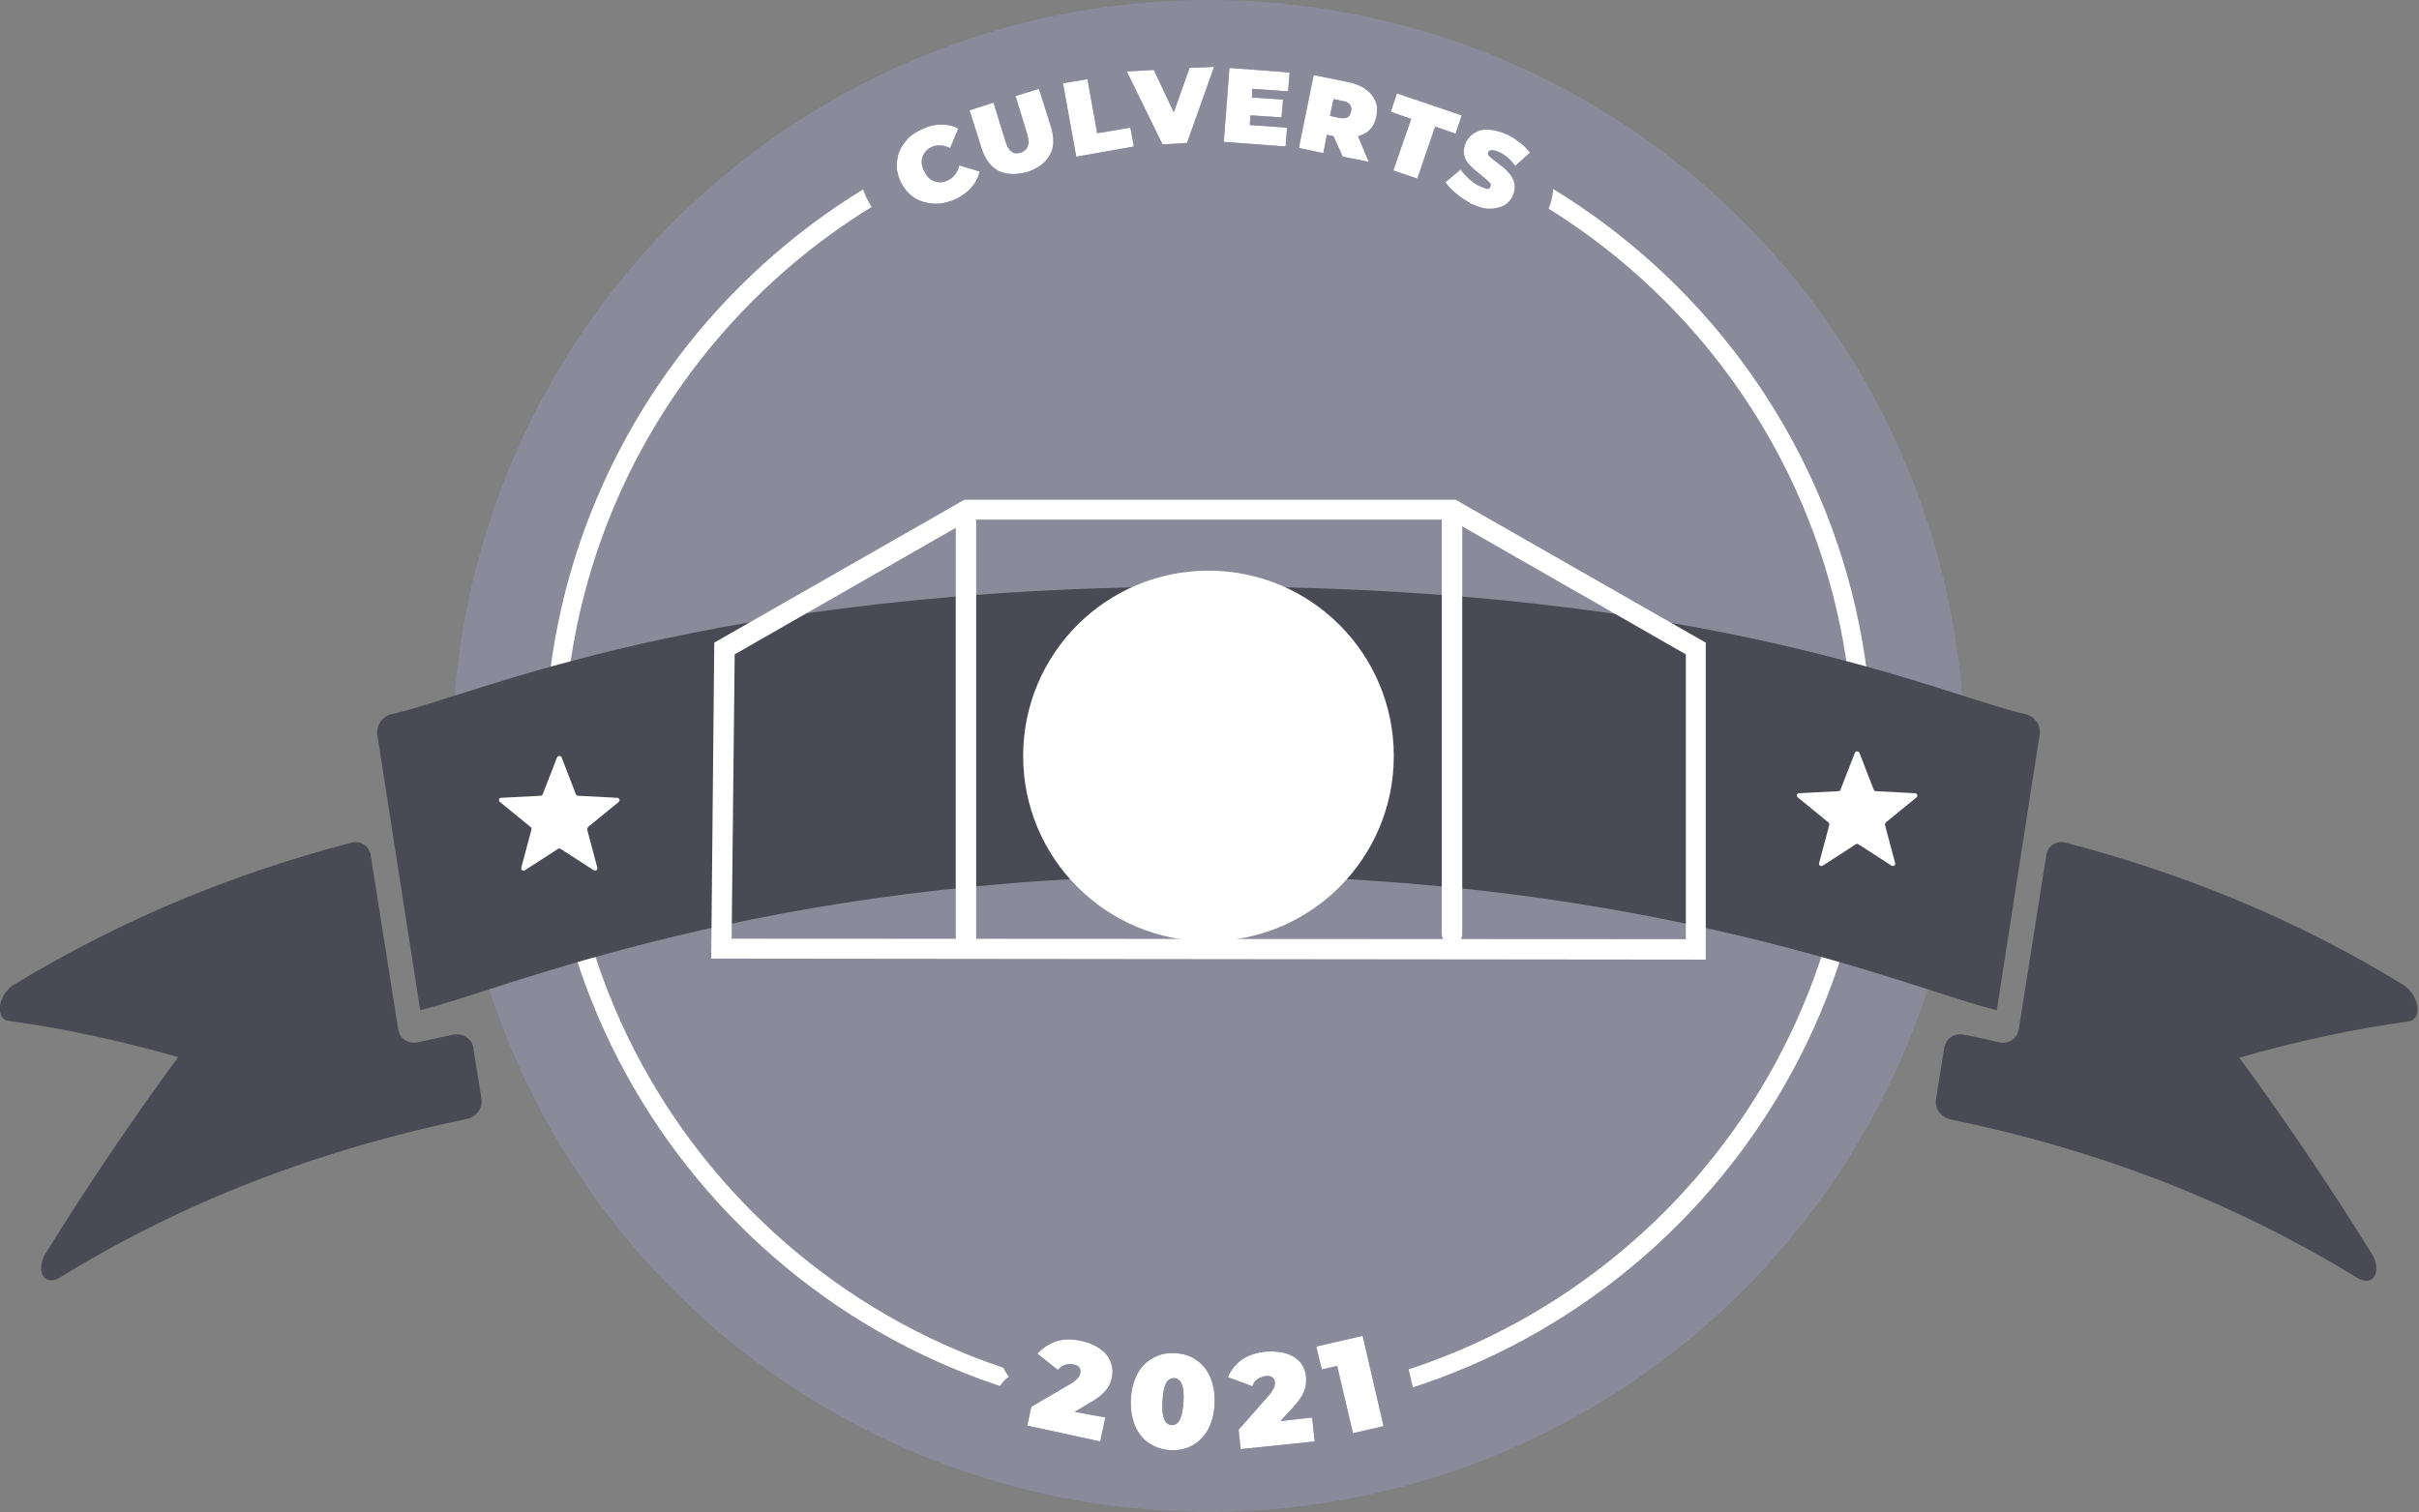 <svg xmlns="http://www.w3.org/2000/svg" xmlns:xlink="http://www.w3.org/1999/xlink" id="Layer_1" x="0px" y="0px" viewBox="0 0 473.8 296.3" style="enable-background:new 0 0 473.8 296.3;" xml:space="preserve"><rect x="0" y="0" width="473.8" height="296.3" fill="#808080" stroke="none"/><style type="text/css">	.st0{fill:#8A8A9B;}	.st1{fill:#FFFFFF;}	.st2{fill:#252D65;}	.st3{fill:#4A4A54;}</style><g>	<g>		<g>			<circle class="st0" cx="236.7" cy="148.1" r="148.1"></circle>		</g>	</g>	<g>		<g>			<path class="st1" d="M236.7,278.1c-71.7,0-130-58.3-130-130s58.3-130,130-130s130,58.3,130,130S308.4,278.1,236.7,278.1z     M236.7,21.9c-69.6,0-126.3,56.6-126.3,126.3s56.6,126.3,126.3,126.3S363,217.8,363,148.1S306.4,21.9,236.7,21.9z"></path>		</g>	</g>	<g>		<g>			<g>				<path class="st0" d="M215.5,289.8c-0.5,0-1-0.1-1.6-0.2l-14.3-3.1c-4-0.9-6.5-4.8-5.6-8.8l0.8-3.7c0.4-1.7,1.4-3.3,2.8-4.3     c-0.9-1.1-1.5-2.5-1.7-4c-0.2-2,0.4-3.9,1.7-5.5c1.9-2.2,4.3-3.8,7.1-4.6c2.7-0.8,5.6-0.9,8.7-0.2c2.4,0.5,4.5,1.4,6.2,2.7     c2.1,1.5,3.7,3.4,4.6,5.6c1,2.4,1.3,5,0.7,7.6c-0.3,1.5-0.8,2.8-1.6,4.1c0.4,1.2,0.5,2.6,0.2,4l-1,4.7c-0.4,1.9-1.6,3.6-3.2,4.6     C218.3,289.4,216.9,289.8,215.5,289.8z"></path>			</g>			<g>				<path class="st0" d="M229.8,291.5c-0.3,0-0.6,0-0.9,0c-3-0.2-5.7-1.1-8-2.6c0,0,0,0,0,0c-2.4-1.6-4.2-3.9-5.3-6.6     c-1.1-2.5-1.5-5.3-1.3-8.4c0.2-3.1,0.9-5.9,2.3-8.2c1.5-2.6,3.5-4.6,6-6c2.5-1.3,5.3-1.9,8.2-1.8c3,0.2,5.6,1.1,8,2.7     c2.3,1.6,4.1,3.8,5.3,6.6c1.1,2.5,1.5,5.3,1.3,8.4c-0.2,3.1-0.9,5.9-2.3,8.2c-1.5,2.6-3.5,4.6-6,6     C234.8,290.9,232.4,291.5,229.8,291.5z"></path>			</g>			<g>				<path class="st0" d="M243,291.3c-3.7,0-6.9-2.8-7.3-6.6l-0.4-3.8c-0.2-1.8,0.3-3.5,1.3-5c-1.3-0.8-2.2-1.9-2.8-3.3     c-0.8-1.8-0.8-3.9-0.1-5.7c1.1-2.7,2.9-4.9,5.3-6.6c2.3-1.6,5.1-2.6,8.2-2.9c2.4-0.2,4.7,0,6.8,0.6c2.5,0.8,4.6,2.1,6.2,3.9     c1.7,1.9,2.8,4.4,3,7c0.2,1.5,0.1,2.9-0.2,4.3c0.8,1.1,1.3,2.3,1.5,3.7l0.5,4.7c0.4,4-2.5,7.7-6.6,8.1l-14.5,1.5     C243.5,291.3,243.2,291.3,243,291.3z"></path>			</g>			<g>				<path class="st0" d="M265.1,288.2c-1.4,0-2.7-0.4-3.9-1.1c-1.7-1-2.8-2.7-3.3-4.6l-1.7-7.4c-2.1-0.9-3.8-2.7-4.4-5.1l-1.1-4.5     c-0.4-1.9-0.1-3.9,0.9-5.6c1-1.7,2.7-2.8,4.6-3.3l9-2.1c4-0.9,7.9,1.5,8.8,5.5l4.1,17.7c0.9,4-1.5,7.9-5.5,8.9l-6,1.4     C266.2,288.2,265.7,288.2,265.1,288.2z"></path>			</g>		</g>		<g>			<g>				<path class="st2" d="M216.5,277.7l-1,4.7l-14.3-3.1l0.8-3.7l7.7-4.5c0.7-0.4,1.1-0.8,1.4-1.1c0.3-0.3,0.4-0.7,0.5-1     c0.1-0.4,0-0.8-0.2-1.1s-0.6-0.5-1.2-0.6c-0.5-0.1-1.1-0.1-1.6,0.1c-0.5,0.2-1,0.5-1.4,1l-4-3.2c1-1.1,2.2-1.9,3.6-2.4     c1.5-0.5,3.1-0.5,5-0.1c1.4,0.3,2.6,0.8,3.6,1.5c1,0.7,1.7,1.5,2.1,2.5c0.4,1,0.5,2,0.3,3.1c-0.2,1-0.6,1.9-1.2,2.6     s-1.6,1.6-3.1,2.4l-3,1.8L216.5,277.7z"></path>			</g>			<g>				<path class="st2" d="M225,282.7c-1.2-0.8-2.1-2-2.7-3.4c-0.6-1.5-0.9-3.2-0.8-5.2c0.1-2,0.6-3.7,1.3-5c0.8-1.4,1.8-2.4,3.1-3.1     c1.3-0.7,2.7-1,4.3-0.9c1.6,0.1,3,0.5,4.2,1.4c1.2,0.8,2.1,2,2.7,3.4c0.6,1.5,0.9,3.2,0.8,5.2c-0.1,2-0.6,3.7-1.3,5     c-0.8,1.4-1.8,2.4-3.1,3.1c-1.3,0.7-2.7,1-4.3,0.9C227.6,284,226.2,283.5,225,282.7z M231.8,274.7c0.2-3.1-0.4-4.6-1.8-4.7     c-1.4-0.1-2.2,1.4-2.3,4.5c-0.2,3.1,0.4,4.6,1.8,4.7C230.9,279.2,231.6,277.8,231.8,274.7z"></path>			</g>			<g>				<path class="st2" d="M257,277.7l0.5,4.7l-14.5,1.5l-0.4-3.8l5.9-6.7c0.5-0.6,0.8-1.1,1-1.5c0.2-0.4,0.2-0.8,0.2-1.1     c0-0.4-0.2-0.8-0.6-1c-0.3-0.2-0.8-0.3-1.3-0.2c-0.5,0.1-1.1,0.3-1.5,0.6c-0.5,0.3-0.8,0.8-1,1.4l-4.8-1.8     c0.6-1.4,1.5-2.5,2.7-3.4c1.3-0.9,2.8-1.4,4.7-1.6c1.4-0.1,2.7,0,3.9,0.3c1.2,0.4,2.1,0.9,2.8,1.7c0.7,0.8,1.1,1.8,1.2,2.9     c0.1,1,0,2-0.4,2.9c-0.3,0.9-1.1,2-2.2,3.2l-2.4,2.6L257,277.7z"></path>			</g>			<g>				<path class="st2" d="M266.9,261.7l4.1,17.7l-6,1.4l-3.1-13.2l-3,0.7l-1.1-4.5L266.9,261.7z"></path>			</g>		</g>		<g>			<g>				<path class="st1" d="M216.5,277.7l-1,4.7l-14.3-3.1l0.8-3.7l7.7-4.5c0.7-0.4,1.1-0.8,1.4-1.1c0.3-0.3,0.4-0.7,0.5-1     c0.1-0.4,0-0.8-0.2-1.1s-0.6-0.5-1.2-0.6c-0.5-0.1-1.1-0.1-1.6,0.1c-0.5,0.2-1,0.5-1.4,1l-4-3.2c1-1.1,2.2-1.9,3.6-2.4     c1.5-0.5,3.1-0.5,5-0.1c1.4,0.3,2.6,0.8,3.6,1.5c1,0.7,1.7,1.5,2.1,2.5c0.4,1,0.5,2,0.3,3.1c-0.2,1-0.6,1.9-1.2,2.6     s-1.6,1.6-3.1,2.4l-3,1.8L216.5,277.7z"></path>			</g>			<g>				<path class="st1" d="M225,282.7c-1.2-0.8-2.1-2-2.7-3.4c-0.6-1.5-0.9-3.2-0.8-5.2c0.1-2,0.6-3.7,1.3-5c0.8-1.4,1.8-2.4,3.1-3.1     c1.3-0.7,2.7-1,4.3-0.9c1.6,0.1,3,0.5,4.2,1.4c1.2,0.8,2.1,2,2.7,3.4c0.6,1.5,0.9,3.2,0.8,5.2c-0.1,2-0.6,3.7-1.3,5     c-0.8,1.4-1.8,2.4-3.1,3.1c-1.3,0.7-2.7,1-4.3,0.9C227.6,284,226.2,283.5,225,282.7z M231.8,274.7c0.2-3.1-0.4-4.6-1.8-4.7     c-1.4-0.1-2.2,1.4-2.3,4.5c-0.2,3.1,0.4,4.6,1.8,4.7C230.9,279.2,231.6,277.8,231.8,274.7z"></path>			</g>			<g>				<path class="st1" d="M257,277.7l0.5,4.7l-14.5,1.5l-0.4-3.8l5.9-6.7c0.5-0.6,0.8-1.1,1-1.5c0.2-0.4,0.2-0.8,0.2-1.1     c0-0.4-0.2-0.8-0.6-1c-0.3-0.2-0.8-0.3-1.3-0.2c-0.5,0.1-1.1,0.3-1.5,0.6c-0.5,0.3-0.8,0.8-1,1.4l-4.8-1.8     c0.6-1.4,1.5-2.5,2.7-3.4c1.3-0.9,2.8-1.4,4.7-1.6c1.4-0.1,2.7,0,3.9,0.3c1.2,0.4,2.1,0.9,2.8,1.7c0.7,0.8,1.1,1.8,1.2,2.9     c0.1,1,0,2-0.4,2.9c-0.3,0.9-1.1,2-2.2,3.2l-2.4,2.6L257,277.7z"></path>			</g>			<g>				<path class="st1" d="M266.9,261.7l4.1,17.7l-6,1.4l-3.1-13.2l-3,0.7l-1.1-4.5L266.9,261.7z"></path>			</g>		</g>	</g>	<g>		<g>			<path class="st3" d="M470.8,193c-21.5-13.2-43.6-22-66.2-27.9c-1.8-0.5-3.5,0.6-3.8,2.4c-1.8,11.4-3.6,22.8-5.4,34.2    c-0.3,1.8-2,2.9-3.8,2.5c-2.3-0.5-4.7-1.1-7-1.5c-1.8-0.4-3.5,0.8-3.8,2.6c-0.5,3.4-1.1,6.7-1.6,10.1c-0.3,1.8,1,3.5,2.8,3.9    c27.3,5.6,54,15.3,79.8,31.1c1.3,0.8,2.7,0.7,3.3-0.4c0.6-1.1,0.4-2.8-0.5-4.3c-8.5-13.7-17.2-26.5-26-38.5    c11.2-3.2,22.3-5.6,33.2-7.1c1.2-0.2,1.9-1.3,1.7-2.9C473.2,195.5,472.2,193.9,470.8,193z"></path>		</g>	</g>	<g>		<g>			<path class="st3" d="M88.8,202.7c-2.3,0.5-4.7,1-7,1.5c-1.8,0.4-3.5-0.7-3.8-2.5c-1.8-11.4-3.6-22.8-5.4-34.2    c-0.3-1.8-2-2.9-3.8-2.4C46.2,171,24.1,179.9,2.6,193c-1.3,0.8-2.4,2.5-2.6,4.1c-0.2,1.6,0.5,2.8,1.7,2.9    c10.9,1.5,22,3.9,33.2,7.1c-8.8,12-17.5,24.8-26,38.5c-0.9,1.5-1.1,3.2-0.5,4.3c0.6,1.1,2,1.2,3.3,0.4    c25.7-15.8,52.4-25.4,79.8-31.1c1.8-0.4,3.1-2.1,2.8-3.9c-0.5-3.4-1.1-6.7-1.6-10.1C92.4,203.5,90.6,202.3,88.8,202.7z"></path>		</g>	</g>	<g>		<g>			<path class="st3" d="M399.5,143.9c0.3-1.8-1-3.6-2.8-4c-15.7-3.4-61.1-25-160-25s-144.4,21.7-160,25c-1.8,0.4-3,2.2-2.8,4    c2.8,18,5.6,36,8.4,54c15-3.4,66.7-26.4,154.4-26.4s139.4,23,154.4,26.4C393.9,179.9,396.7,161.9,399.5,143.9z"></path>		</g>	</g>	<g>		<g>			<path class="st1" d="M364.2,147.5l2.8,7.2c0.1,0.2,0.2,0.3,0.4,0.3l7.7,0.4c0.4,0,0.6,0.6,0.3,0.8l-6,4.9    c-0.1,0.1-0.2,0.3-0.2,0.5l2,7.5c0.1,0.4-0.3,0.7-0.7,0.5l-6.5-4.2c-0.2-0.1-0.4-0.1-0.5,0l-6.5,4.2c-0.4,0.2-0.8-0.1-0.7-0.5    l2-7.5c0-0.2,0-0.4-0.2-0.5l-6-4.9c-0.3-0.3-0.2-0.8,0.3-0.8l7.7-0.4c0.2,0,0.3-0.1,0.4-0.3l2.8-7.2    C363.5,147.1,364,147.1,364.2,147.5z"></path>		</g>	</g>	<g>		<g>			<path class="st1" d="M110,148.4l2.8,7.2c0.1,0.2,0.2,0.3,0.4,0.3l7.7,0.4c0.4,0,0.6,0.6,0.3,0.8l-6,4.9c-0.1,0.1-0.2,0.3-0.2,0.5    l2,7.5c0.1,0.4-0.3,0.7-0.7,0.5l-6.5-4.2c-0.2-0.1-0.4-0.1-0.5,0l-6.5,4.2c-0.4,0.2-0.8-0.1-0.7-0.5l2-7.5c0-0.2,0-0.4-0.2-0.5    l-6-4.9c-0.3-0.3-0.2-0.8,0.3-0.8l7.7-0.4c0.2,0,0.3-0.1,0.4-0.3l2.8-7.2C109.3,148,109.9,148,110,148.4z"></path>		</g>	</g>	<g>		<g>			<g>				<circle class="st1" cx="236.7" cy="148.1" r="36.3"></circle>			</g>		</g>	</g>	<g>		<g>			<g>				<g>					<path class="st1" d="M334.1,188l-194.8-0.2l0.6-61.9l49-28h96.2l49,28V188z M143.3,183.9l186.9,0.1v-55.8l-46.1-26.4H190      l-46.1,26.4L143.3,183.9z"></path>				</g>			</g>		</g>		<g>			<g>				<g>					<path class="st1" d="M189.2,186.6c-1.1,0-2-0.9-2-2v-82.2c0-1.1,0.9-2,2-2s2,0.9,2,2v82.2C191.2,185.7,190.3,186.6,189.2,186.6      z"></path>				</g>			</g>		</g>		<g>			<g>				<g>					<path class="st1" d="M284.4,185c-1.1,0-2-0.9-2-2v-82.2c0-1.1,0.9-2,2-2s2,0.9,2,2V183C286.4,184.1,285.5,185,284.4,185z"></path>				</g>			</g>		</g>	</g>	<g>		<g>			<g>				<path class="st0" d="M183.1,47.3c-0.2,0-0.5,0-0.7,0c0,0,0,0,0,0c-2.7-0.1-5.3-1-7.5-2.5c-2.2-1.5-4-3.6-5.2-6.1     c-1.2-2.6-1.7-5.2-1.4-7.9c0.3-2.7,1.3-5.2,3-7.4c1.6-2,3.6-3.7,6.1-4.8c2.2-1,4.5-1.6,6.8-1.6c2.2,0,4.8,0.5,6.9,1.6     c3.1,1.6,4.6,5.1,3.7,8.4c3.1,1.4,4.8,4.9,4,8.3c-0.5,2.3-1.6,4.5-3.2,6.3c-1.5,1.7-3.4,3.1-5.6,4.2     C187.8,46.8,185.5,47.3,183.1,47.3z"></path>			</g>			<g>				<path class="st0" d="M198.3,41.5c-2.6,0-4.6-0.7-6.1-1.4c0,0,0,0,0,0c-2.3-1.2-5.4-3.6-7-8.7l-2.4-7.7c-1.2-3.9,1-8,4.8-9.2     l4.7-1.5c0.7-0.2,1.5-0.3,2.2-0.3c0,0,0,0,0,0c0.6-0.4,1.3-0.8,2-1l4.6-1.4c3.9-1.2,8,1,9.2,4.8l2.4,7.6     c1.6,5.1,0.4,8.8-0.9,11.1c-1.2,2.2-3.7,5.2-8.7,6.8C201.5,41.2,199.8,41.5,198.3,41.5z"></path>			</g>			<g>				<path class="st0" d="M210.7,38c-1.5,0-3-0.5-4.2-1.3c-1.6-1.1-2.7-2.8-3-4.8l-2.5-14.3c-0.7-4,2-7.8,6-8.5l4.8-0.8     c4-0.6,7.8,2,8.5,6l0.6,3.4c3.6-0.4,7.1,2.3,7.7,6.1l0.7,3.7c0.3,1.9-0.1,3.9-1.2,5.5c-1.1,1.6-2.8,2.7-4.8,3l-11.3,2     C211.5,38,211.1,38,210.7,38z"></path>			</g>			<g>				<path class="st0" d="M227.7,35.6c-2.8,0-5.4-1.6-6.6-4.1l-6.9-14.2c-1.1-2.2-1-4.8,0.3-7c1.2-2.1,3.5-3.5,5.9-3.6l5.3-0.3     c1.3-0.1,2.5,0.2,3.6,0.7c1-0.6,2.2-1,3.5-1.1l4.8-0.3c2.4-0.2,4.8,1,6.3,3c1.5,2,1.9,4.6,1,6.9l-5.4,14.9     c-1,2.8-3.6,4.7-6.5,4.9l-4.8,0.3C227.9,35.6,227.8,35.6,227.7,35.6z"></path>			</g>			<g>				<path class="st0" d="M251.9,36.1c-0.2,0-0.4,0-0.5,0l-12.1-0.9c-4.1-0.3-7.1-3.8-6.8-7.9l1.1-14.5c0.3-4.1,3.9-7.1,7.9-6.8     l11.8,0.9c1.9,0.1,3.8,1.1,5,2.5c1.3,1.5,1.9,3.4,1.8,5.4l-0.3,3.7c-0.1,1.2-0.5,2.3-1,3.3c0.6,1.2,0.9,2.5,0.8,3.9l-0.3,3.7     c-0.1,1.9-1.1,3.8-2.5,5C255.4,35.4,253.6,36.1,251.9,36.1z"></path>			</g>			<g>				<path class="st0" d="M268,39.1c-0.5,0-1,0-1.5-0.1l-5.1-1c-0.6-0.1-1.2-0.3-1.8-0.6c-0.7,0-1.3,0-1.9-0.1l-4.8-1     c-1.9-0.4-3.6-1.5-4.7-3.1c-1.1-1.6-1.5-3.6-1.1-5.5l2.9-14.3c0.8-4,4.7-6.6,8.7-5.8l6.9,1.4c2.3,0.5,4.4,1.3,6.1,2.6     c2,1.4,3.6,3.4,4.4,5.6c0.9,2.3,1.1,4.7,0.6,7.2c-0.3,1.7-1,3.3-1.9,4.6c1,2.5,0.6,5.4-1.1,7.5C272.3,38.2,270.2,39.1,268,39.1z     "></path>			</g>			<g>				<path class="st0" d="M277.6,42.4c-0.8,0-1.6-0.1-2.4-0.4l-4.7-1.6c-1.9-0.6-3.4-2-4.2-3.7c-0.9-1.8-1-3.8-0.4-5.6l1.3-3.9     c-0.6-0.6-1.1-1.3-1.5-2.1c-0.9-1.8-1-3.8-0.4-5.6l1.2-3.6c0.6-1.8,2-3.4,3.7-4.2c1.8-0.9,3.8-1,5.6-0.4l12.7,4.3     c3.9,1.3,5.9,5.5,4.6,9.3l-1.2,3.6c-0.9,2.8-3.4,4.7-6.2,5l-1.3,3.8C283.6,40.4,280.7,42.4,277.6,42.4z"></path>			</g>			<g>				<path class="st0" d="M292.1,48.2c-0.2,0-0.4,0-0.6,0c-2.1-0.1-4.3-0.7-6.5-1.7c-1.6-0.8-3.1-1.7-4.5-2.8     c-1.5-1.2-2.8-2.6-3.7-3.9c-2-3.1-1.4-7.2,1.4-9.6l1-0.9c0-1.4,0.4-2.9,1.2-4.6c1-2.2,2.7-3.9,4.7-5.1c2-1.2,4.3-1.7,6.9-1.6     c2.1,0.1,4.3,0.7,6.5,1.7c1.4,0.7,2.7,1.5,3.9,2.4c1.3,1.1,2.5,2.2,3.4,3.5c2.1,3.1,1.6,7.2-1.1,9.7l-0.5,0.4     c0.1,1.6-0.1,3.5-1.1,5.7c-1.1,2.2-2.7,4-4.8,5.2C296.5,47.7,294.4,48.2,292.1,48.2z"></path>			</g>		</g>		<g>			<g>				<path class="st2" d="M182.8,39.9c-1.4-0.1-2.7-0.5-3.8-1.2c-1.1-0.8-2-1.8-2.6-3.1c-0.6-1.3-0.9-2.7-0.7-4     c0.1-1.3,0.6-2.6,1.5-3.7c0.8-1.1,2-2,3.4-2.6c1.3-0.6,2.5-0.9,3.7-0.9c1.2,0,2.4,0.2,3.4,0.8l-1.6,3.8     c-1.3-0.6-2.5-0.7-3.6-0.2c-0.9,0.4-1.5,1.1-1.8,1.9c-0.3,0.9-0.2,1.8,0.3,2.8c0.5,1,1.1,1.7,2,2c0.8,0.3,1.7,0.3,2.7-0.2     c1.1-0.5,1.8-1.5,2.2-2.9l4,1.2c-0.3,1.2-0.8,2.2-1.6,3.1c-0.8,0.9-1.8,1.7-3.1,2.3C185.6,39.7,184.2,40,182.8,39.9z"></path>			</g>			<g>				<path class="st2" d="M195.6,33.5c-1.5-0.8-2.6-2.2-3.3-4.3l-2.4-7.6l4.7-1.5l2.3,7.5c0.3,1,0.7,1.7,1.2,2.1     c0.5,0.4,1.1,0.4,1.8,0.2c0.7-0.2,1.1-0.6,1.4-1.2c0.2-0.6,0.2-1.4-0.1-2.4l-2.3-7.5l4.6-1.4l2.4,7.6c0.6,2.1,0.6,3.9-0.3,5.4     c-0.8,1.5-2.3,2.6-4.4,3.3C198.9,34.3,197.1,34.2,195.6,33.5z"></path>			</g>			<g>				<path class="st2" d="M208.2,16.3l4.8-0.8l1.9,10.6l6.5-1.1l0.7,3.7l-11.3,2L208.2,16.3z"></path>			</g>			<g>				<path class="st2" d="M237.8,13.1L232.5,28l-4.8,0.3L220.7,14l5.3-0.3l3.9,8.3l3.1-8.7L237.8,13.1z"></path>			</g>			<g>				<path class="st2" d="M252.1,25l-0.3,3.7l-12.1-0.9l1.1-14.5l11.8,0.9l-0.3,3.7l-7-0.5l-0.1,1.7l6.1,0.4l-0.3,3.5l-6.1-0.4     l-0.1,1.9L252.1,25z"></path>			</g>			<g>				<path class="st2" d="M261.2,26.7l-1.3-0.3l-0.7,3.6l-4.8-1l2.9-14.3l6.9,1.4c1.3,0.3,2.4,0.7,3.3,1.4c0.9,0.6,1.5,1.4,1.9,2.3     c0.4,0.9,0.4,1.9,0.2,3c-0.2,1-0.6,1.9-1.2,2.5c-0.6,0.7-1.4,1.1-2.4,1.4l2.1,5l-5.1-1L261.2,26.7z M264.4,20.5     c-0.3-0.4-0.7-0.6-1.4-0.7l-1.8-0.4l-0.7,3.3l1.8,0.4c0.6,0.1,1.2,0.1,1.6-0.1c0.4-0.2,0.6-0.6,0.7-1.1     C264.8,21.3,264.7,20.9,264.4,20.5z"></path>			</g>			<g>				<path class="st2" d="M276.4,23.3l-4-1.4l1.2-3.6l12.7,4.3l-1.2,3.6l-4-1.4L277.6,35l-4.7-1.6L276.4,23.3z"></path>			</g>			<g>				<path class="st2" d="M285.2,37.9c-0.9-0.7-1.6-1.5-2.1-2.2l3-2.5c0.5,0.7,1,1.3,1.7,1.9c0.7,0.6,1.4,1.1,2.1,1.4     c0.6,0.3,1.1,0.4,1.4,0.5c0.3,0,0.5-0.1,0.6-0.4c0.1-0.3,0.1-0.6-0.2-0.9c-0.3-0.3-0.8-0.7-1.5-1.3c-0.9-0.7-1.6-1.3-2.2-1.9     c-0.6-0.6-1-1.2-1.2-2c-0.2-0.8-0.1-1.7,0.3-2.6c0.4-0.8,1-1.5,1.8-1.9c0.8-0.5,1.7-0.7,2.8-0.6c1.1,0.1,2.3,0.4,3.6,1     c0.9,0.4,1.7,1,2.5,1.6c0.8,0.6,1.4,1.3,1.9,1.9l-2.9,2.6c-1-1.3-2-2.2-3.2-2.7c-1.1-0.5-1.8-0.5-2.1,0     c-0.1,0.3-0.1,0.5,0.2,0.8c0.3,0.3,0.8,0.7,1.5,1.2c0.9,0.7,1.7,1.3,2.2,1.9c0.6,0.6,1,1.3,1.2,2.1s0.1,1.7-0.3,2.6     c-0.4,0.8-1,1.5-1.8,1.9c-0.8,0.4-1.7,0.6-2.8,0.6c-1.1,0-2.3-0.4-3.6-1C287.1,39.3,286.1,38.7,285.2,37.9z"></path>			</g>		</g>		<g>			<g>				<path class="st1" d="M182.8,39.9c-1.4-0.1-2.7-0.5-3.8-1.2c-1.1-0.8-2-1.8-2.6-3.1c-0.6-1.3-0.9-2.7-0.7-4     c0.1-1.3,0.6-2.6,1.5-3.7c0.8-1.1,2-2,3.4-2.6c1.3-0.6,2.5-0.9,3.7-0.9c1.2,0,2.4,0.2,3.4,0.8l-1.6,3.8     c-1.3-0.6-2.5-0.7-3.6-0.2c-0.9,0.4-1.5,1.1-1.8,1.9c-0.3,0.9-0.2,1.8,0.3,2.8c0.5,1,1.1,1.7,2,2c0.8,0.3,1.7,0.3,2.7-0.2     c1.1-0.5,1.8-1.5,2.2-2.9l4,1.2c-0.3,1.2-0.8,2.2-1.6,3.1c-0.8,0.9-1.8,1.7-3.1,2.3C185.6,39.7,184.2,40,182.8,39.9z"></path>			</g>			<g>				<path class="st1" d="M195.6,33.5c-1.5-0.8-2.6-2.2-3.3-4.3l-2.4-7.6l4.7-1.5l2.3,7.5c0.3,1,0.7,1.7,1.2,2.1     c0.5,0.4,1.1,0.4,1.8,0.2c0.7-0.2,1.1-0.6,1.4-1.2c0.2-0.6,0.2-1.4-0.1-2.4l-2.3-7.5l4.6-1.4l2.4,7.6c0.6,2.1,0.6,3.9-0.3,5.4     c-0.8,1.5-2.3,2.6-4.4,3.3C198.9,34.3,197.1,34.2,195.6,33.5z"></path>			</g>			<g>				<path class="st1" d="M208.2,16.3l4.8-0.8l1.9,10.6l6.5-1.1l0.7,3.7l-11.3,2L208.2,16.3z"></path>			</g>			<g>				<path class="st1" d="M237.8,13.1L232.5,28l-4.8,0.3L220.7,14l5.3-0.3l3.9,8.3l3.1-8.7L237.8,13.1z"></path>			</g>			<g>				<path class="st1" d="M252.1,25l-0.3,3.7l-12.1-0.9l1.1-14.5l11.8,0.9l-0.3,3.7l-7-0.5l-0.1,1.7l6.1,0.4l-0.3,3.5l-6.1-0.4     l-0.1,1.9L252.1,25z"></path>			</g>			<g>				<path class="st1" d="M261.2,26.7l-1.3-0.3l-0.7,3.6l-4.8-1l2.9-14.3l6.9,1.4c1.3,0.3,2.4,0.7,3.3,1.4c0.9,0.6,1.5,1.4,1.9,2.3     c0.4,0.9,0.4,1.9,0.2,3c-0.2,1-0.6,1.9-1.2,2.5c-0.6,0.7-1.4,1.1-2.4,1.4l2.1,5l-5.1-1L261.2,26.7z M264.4,20.5     c-0.3-0.4-0.7-0.6-1.4-0.7l-1.8-0.4l-0.7,3.3l1.8,0.4c0.6,0.1,1.2,0.1,1.6-0.1c0.4-0.2,0.6-0.6,0.7-1.1     C264.8,21.3,264.7,20.9,264.4,20.5z"></path>			</g>			<g>				<path class="st1" d="M276.4,23.3l-4-1.4l1.2-3.6l12.7,4.3l-1.2,3.6l-4-1.4L277.6,35l-4.7-1.6L276.4,23.3z"></path>			</g>			<g>				<path class="st1" d="M285.2,37.9c-0.9-0.7-1.6-1.5-2.1-2.2l3-2.5c0.5,0.7,1,1.3,1.7,1.9c0.7,0.6,1.4,1.1,2.1,1.4     c0.6,0.3,1.1,0.4,1.4,0.5c0.3,0,0.5-0.1,0.6-0.4c0.1-0.3,0.1-0.6-0.2-0.9c-0.3-0.3-0.8-0.7-1.5-1.3c-0.9-0.7-1.6-1.3-2.2-1.9     c-0.6-0.6-1-1.2-1.2-2c-0.2-0.8-0.1-1.7,0.3-2.6c0.4-0.8,1-1.5,1.8-1.9c0.8-0.5,1.7-0.7,2.8-0.6c1.1,0.1,2.3,0.4,3.6,1     c0.9,0.4,1.7,1,2.5,1.6c0.8,0.6,1.4,1.3,1.9,1.9l-2.9,2.6c-1-1.3-2-2.2-3.2-2.7c-1.1-0.5-1.8-0.5-2.1,0     c-0.1,0.3-0.1,0.5,0.2,0.8c0.3,0.3,0.8,0.7,1.5,1.2c0.9,0.7,1.7,1.3,2.2,1.9c0.6,0.6,1,1.3,1.2,2.1s0.1,1.7-0.3,2.6     c-0.4,0.8-1,1.5-1.8,1.9c-0.8,0.4-1.7,0.6-2.8,0.6c-1.1,0-2.3-0.4-3.6-1C287.1,39.3,286.1,38.7,285.2,37.9z"></path>			</g>		</g>	</g></g></svg>